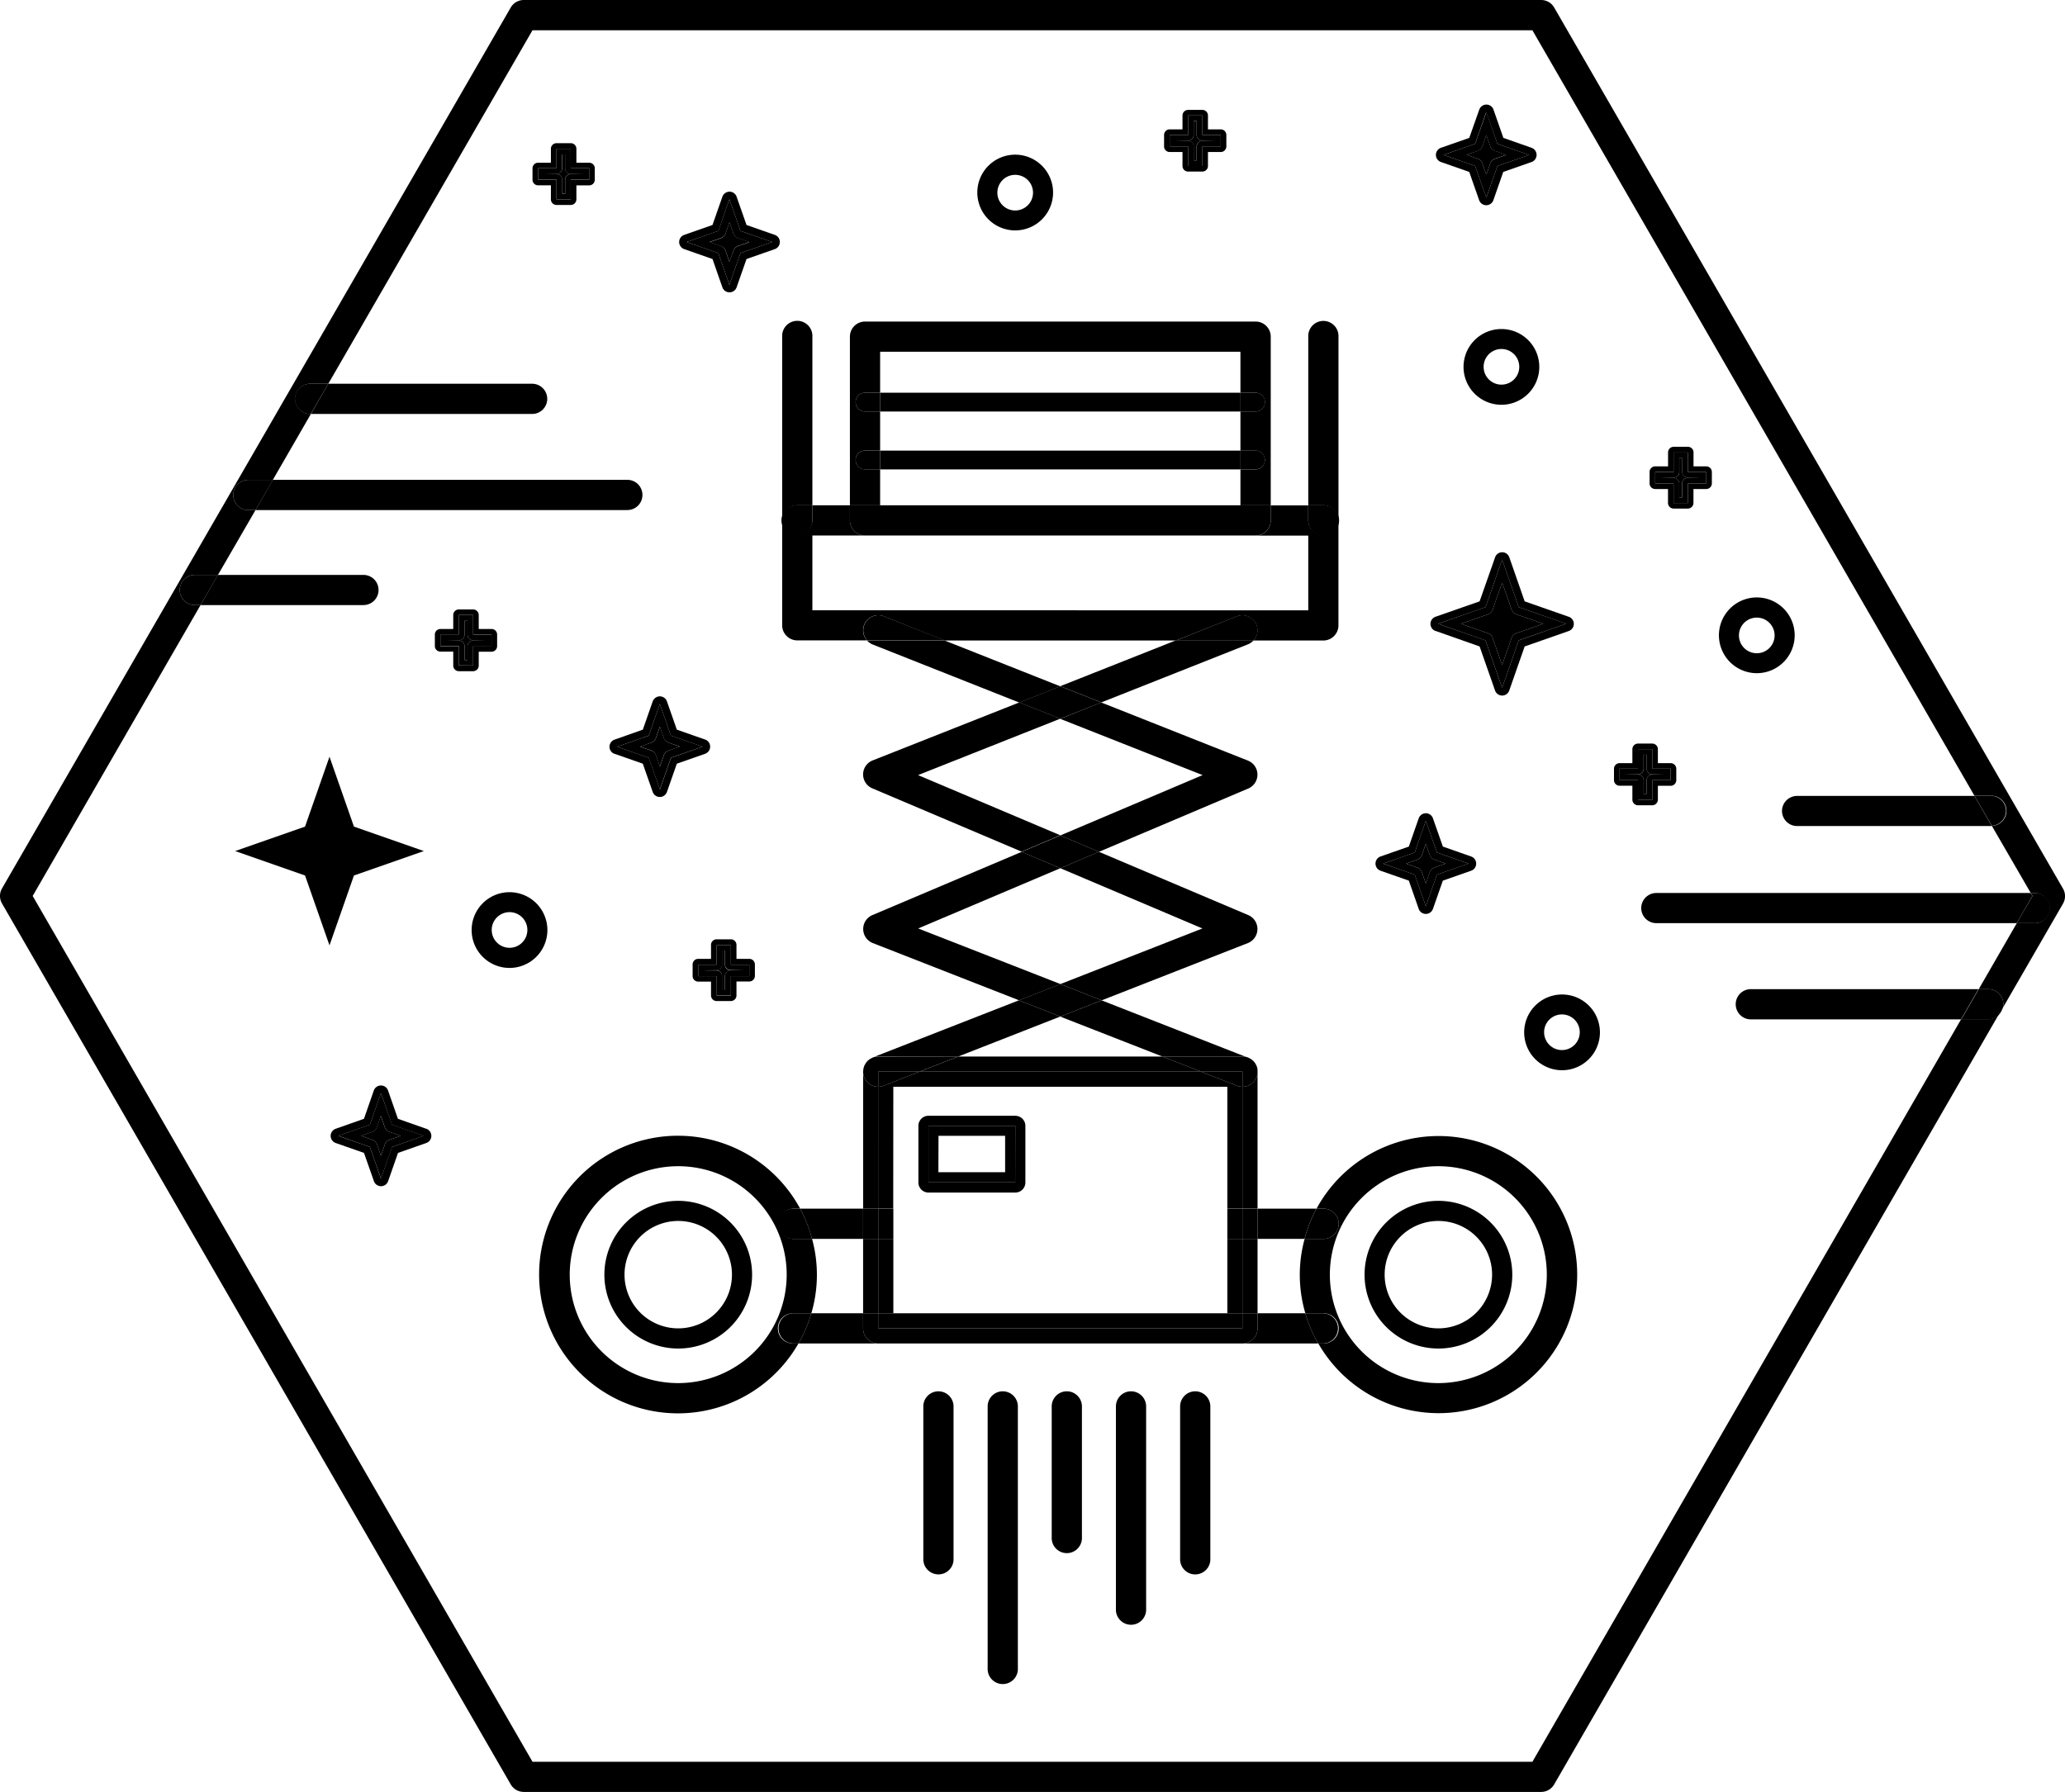 <svg id="Layer_1" data-name="Layer 1" xmlns="http://www.w3.org/2000/svg" viewBox="0 0 695.03 603.26"><polygon points="142.65 286.51 119.13 278.28 110.9 254.76 102.67 278.28 79.15 286.51 102.67 294.74 110.9 318.26 119.13 294.74 142.65 286.51"/><path d="M502.39,214.75l3.19,9.13,3.2-9.13a2.57,2.57,0,0,1,1.56-1.56l9.12-3.19-9.12-3.19a2.52,2.52,0,0,1-1.56-1.56l-3.2-9.12-3.19,9.12a2.52,2.52,0,0,1-1.56,1.56L491.71,210l9.12,3.19A2.54,2.54,0,0,1,502.39,214.75Z"/><path d="M483.17,212.4,498,217.63l5.19,14.82a2.53,2.53,0,0,0,4.79,0l5.19-14.82L528,212.44a2.54,2.54,0,0,0,1.57-3.23,2.5,2.5,0,0,0-1.57-1.57l-14.83-5.19L508,187.63a2.53,2.53,0,0,0-4.79,0L498,202.45l-14.83,5.18a2.54,2.54,0,0,0,0,4.8Zm16.82-8,5.59-16,5.6,16,16,5.59-16,5.59-5.6,16-5.59-16L484,210Z"/><path d="M505.58,231.57l5.6-16,16-5.59-16-5.59-5.6-16-5.59,16L484,210l16,5.59Zm-4.75-24.76a2.52,2.52,0,0,0,1.56-1.56l3.19-9.12,3.2,9.12a2.52,2.52,0,0,0,1.56,1.56l9.12,3.19-9.12,3.19a2.57,2.57,0,0,0-1.56,1.56l-3.2,9.13-3.19-9.13a2.54,2.54,0,0,0-1.56-1.56L491.71,210Z"/><path d="M220.75,254.26l1.33,3.8,1.33-3.8A2.57,2.57,0,0,1,225,252.7l3.81-1.33L225,250a2.57,2.57,0,0,1-1.56-1.56l-1.33-3.8-1.33,3.8a2.57,2.57,0,0,1-1.56,1.56l-3.8,1.33,3.8,1.33A2.57,2.57,0,0,1,220.75,254.26Z"/><path d="M206.85,253.77l9.5,3.33,3.33,9.5a2.54,2.54,0,0,0,4.8,0l3.33-9.5,9.5-3.33a2.54,2.54,0,0,0,1.57-3.23,2.5,2.5,0,0,0-1.57-1.57l-9.5-3.33-3.33-9.5a2.53,2.53,0,0,0-3.23-1.57,2.57,2.57,0,0,0-1.57,1.57l-3.32,9.5L206.85,249a2.54,2.54,0,0,0,0,4.8Zm11.5-6.13L222.08,237l3.73,10.65,10.69,3.74-10.66,3.73-3.73,10.66-3.73-10.66-10.66-3.73Z"/><path d="M222.08,265.76l3.73-10.66,10.69-3.73-10.69-3.74L222.08,237l-3.73,10.66-10.66,3.73,10.66,3.73ZM219.19,250a2.57,2.57,0,0,0,1.56-1.56l1.33-3.8,1.33,3.8A2.57,2.57,0,0,0,225,250l3.81,1.33L225,252.7a2.57,2.57,0,0,0-1.56,1.56l-1.33,3.8-1.33-3.8a2.57,2.57,0,0,0-1.56-1.56l-3.8-1.33Z"/><path d="M129.5,379.49l-1.33-3.8-1.33,3.8a2.54,2.54,0,0,1-1.56,1.56l-3.78,1.33,3.81,1.33a2.57,2.57,0,0,1,1.56,1.56l1.33,3.81,1.33-3.81a2.57,2.57,0,0,1,1.56-1.56l3.8-1.33-3.8-1.33A2.52,2.52,0,0,1,129.5,379.49Z"/><path d="M143.44,380l-9.51-3.35-3.32-9.51a2.53,2.53,0,0,0-3.23-1.57,2.57,2.57,0,0,0-1.57,1.57l-3.31,9.51L113,380a2.54,2.54,0,0,0,0,4.8l9.51,3.33,3.33,9.5a2.54,2.54,0,0,0,4.8,0l3.32-9.5,9.51-3.33a2.54,2.54,0,0,0,1.57-3.23,2.5,2.5,0,0,0-1.57-1.57Zm-11.5,6.13-3.73,10.67-3.71-10.67-10.67-3.73,10.67-3.75L128.23,368l3.71,10.66,10.66,3.73Z"/><path d="M128.21,368l-3.71,10.64-10.67,3.73,10.67,3.75,3.73,10.67L132,386.11l10.66-3.73-10.68-3.75Zm2.89,15.72a2.57,2.57,0,0,0-1.56,1.56l-1.33,3.81-1.33-3.81a2.57,2.57,0,0,0-1.56-1.56l-3.82-1.33,3.81-1.33a2.54,2.54,0,0,0,1.56-1.56l1.33-3.8,1.33,3.8a2.52,2.52,0,0,0,1.56,1.56l3.8,1.33Z"/><path d="M478.57,293.63l1.33,3.8,1.33-3.8a2.57,2.57,0,0,1,1.56-1.56l3.81-1.33-3.8-1.33a2.58,2.58,0,0,1-1.57-1.56l-1.33-3.8-1.33,3.8a2.54,2.54,0,0,1-1.56,1.56l-3.8,1.33,3.8,1.33A2.54,2.54,0,0,1,478.57,293.63Z"/><path d="M464.67,293.14l9.51,3.33,3.32,9.5a2.54,2.54,0,0,0,4.8,0l3.33-9.5,9.51-3.33a2.54,2.54,0,0,0,1.57-3.23,2.5,2.5,0,0,0-1.57-1.57L485.63,285l-3.33-9.5a2.53,2.53,0,0,0-3.23-1.57,2.57,2.57,0,0,0-1.57,1.57l-3.32,9.5-9.51,3.33a2.54,2.54,0,0,0,0,4.8Zm11.5-6.13,3.73-10.66L483.63,287l10.67,3.73-10.67,3.73-3.73,10.66-3.73-10.66-10.67-3.73Z"/><path d="M479.9,305.13l3.73-10.66,10.67-3.73L483.63,287l-3.73-10.66L476.17,287l-10.67,3.73,10.66,3.73ZM477,289.41a2.54,2.54,0,0,0,1.56-1.56l1.33-3.8,1.33,3.8a2.58,2.58,0,0,0,1.57,1.56l3.8,1.33-3.81,1.33a2.57,2.57,0,0,0-1.56,1.56l-1.33,3.8-1.33-3.8a2.54,2.54,0,0,0-1.56-1.56l-3.8-1.33Z"/><path d="M498.93,55l1.33,3.8,1.33-3.8a2.57,2.57,0,0,1,1.56-1.56l3.8-1.33-3.8-1.33a2.57,2.57,0,0,1-1.56-1.56l-1.33-3.81-1.33,3.81a2.57,2.57,0,0,1-1.56,1.56l-3.81,1.33,3.81,1.33A2.57,2.57,0,0,1,498.93,55Z"/><path d="M485,54.55l9.51,3.33,3.33,9.5a2.54,2.54,0,0,0,4.8,0l3.32-9.5,9.51-3.33a2.54,2.54,0,0,0,1.57-3.23,2.5,2.5,0,0,0-1.57-1.57L506,46.42l-3.32-9.5a2.53,2.53,0,0,0-3.23-1.57,2.57,2.57,0,0,0-1.57,1.57l-3.36,9.5L485,49.75a2.54,2.54,0,0,0,0,4.8Zm11.48-6.13,3.73-10.66L504,48.42l10.66,3.73L504,55.88l-3.73,10.66L496.5,55.88l-10.67-3.73Z"/><path d="M500.26,66.54,504,55.88l10.66-3.73L504,48.42l-3.73-10.66L496.5,48.42l-10.67,3.73,10.67,3.73Zm-2.89-15.72a2.57,2.57,0,0,0,1.56-1.56l1.33-3.81,1.33,3.81a2.57,2.57,0,0,0,1.56,1.56l3.8,1.33-3.8,1.33A2.57,2.57,0,0,0,501.59,55l-1.33,3.8L498.93,55a2.57,2.57,0,0,0-1.56-1.56l-3.81-1.33Z"/><path d="M244.2,84.36l1.33,3.81,1.33-3.81a2.57,2.57,0,0,1,1.56-1.56l3.81-1.33-3.81-1.33a2.57,2.57,0,0,1-1.56-1.56l-1.33-3.8-1.33,3.85a2.54,2.54,0,0,1-1.56,1.56l-3.8,1.33,3.8,1.33A2.54,2.54,0,0,1,244.2,84.36Z"/><path d="M230.3,83.87l9.51,3.33,3.32,9.51a2.54,2.54,0,0,0,4.8,0l3.33-9.51,9.51-3.33a2.54,2.54,0,0,0,1.57-3.23,2.5,2.5,0,0,0-1.57-1.57l-9.51-3.33-3.33-9.5a2.53,2.53,0,0,0-3.23-1.57,2.57,2.57,0,0,0-1.57,1.57l-3.32,9.5-9.51,3.33a2.54,2.54,0,0,0,0,4.8Zm11.5-6.13,3.7-10.66,3.73,10.66,10.67,3.73L249.23,85.2,245.5,95.86,241.77,85.2l-10.66-3.73Z"/><path d="M245.5,95.86l3.73-10.66,10.67-3.73-10.67-3.73L245.5,67.08l-3.73,10.66-10.66,3.73,10.66,3.73Zm-2.89-15.72a2.54,2.54,0,0,0,1.59-1.51l1.33-3.8,1.33,3.8a2.57,2.57,0,0,0,1.56,1.56l3.81,1.33-3.81,1.33a2.57,2.57,0,0,0-1.56,1.56l-1.36,3.76-1.33-3.81a2.54,2.54,0,0,0-1.56-1.56l-3.8-1.33Z"/><path d="M171.5,300.36a12.75,12.75,0,1,0,12.74,12.76h0A12.75,12.75,0,0,0,171.5,300.36Zm0,18.72a6,6,0,1,1,6-6A6,6,0,0,1,171.5,319.08Z"/><path d="M505.35,110.77a12.75,12.75,0,1,0,12.74,12.76h0A12.75,12.75,0,0,0,505.35,110.77Zm0,18.72a6,6,0,1,1,6-6h0A6,6,0,0,1,505.35,129.49Z"/><path d="M525.71,334.8a12.75,12.75,0,1,0,12.79,12.75,12.75,12.75,0,0,0-12.79-12.75Zm0,18.71a6,6,0,1,1,6-6A6,6,0,0,1,525.71,353.51Z"/><path d="M591.29,226.63a12.75,12.75,0,1,0-12.74-12.76v0A12.76,12.76,0,0,0,591.29,226.63Zm0-18.71a6,6,0,1,1-6,6,6,6,0,0,1,6-6Z"/><path d="M341.69,77.57a12.75,12.75,0,1,0-12.75-12.75h0A12.76,12.76,0,0,0,341.69,77.57Zm0-18.71a6,6,0,1,1-6,6h0A6,6,0,0,1,341.69,58.86Z"/><path d="M565.17,162.77v4.7h1v-4.7a1.89,1.89,0,0,1,1.89-1.88l4.31-.09H568.1a1.89,1.89,0,0,1-1.89-1.88v-4.7h-1v4.7a1.88,1.88,0,0,1-1.88,1.88h0l-4.31.09h4.31A1.88,1.88,0,0,1,565.17,162.77Z"/><path d="M557.1,164.63h4.31v4.69a1.89,1.89,0,0,0,1.88,1.89h4.81a1.89,1.89,0,0,0,1.88-1.89v-4.69h4.31a1.89,1.89,0,0,0,1.88-1.89v-3.85A1.88,1.88,0,0,0,574.3,157H570v-4.7a1.88,1.88,0,0,0-1.88-1.88h-4.81a1.88,1.88,0,0,0-1.88,1.88h0V157H557.1a1.89,1.89,0,0,0-1.89,1.89h0v3.85a1.89,1.89,0,0,0,1.89,1.89Zm0-5.74h6.19v-6.56h4.81v6.59h6.19v3.85H568.1v6.58h-4.81v-6.58H557.1Z"/><path d="M563.29,169.35h4.81v-6.58h6.19v-3.85H568.1v-6.59h-4.81v6.59H557.1v3.85h6.19ZM559,160.89l4.31-.09a1.88,1.88,0,0,0,1.88-1.88h0v-4.7h1v4.7a1.89,1.89,0,0,0,1.89,1.88h4.31l-4.31.09a1.89,1.89,0,0,0-1.89,1.88v4.7h-1v-4.7a1.88,1.88,0,0,0-1.88-1.88H559Z"/><path d="M556.11,260.68a1.89,1.89,0,0,1-1.89-1.88v-4.7h-1v4.7a1.89,1.89,0,0,1-1.89,1.88l-4.31.09h4.31a1.89,1.89,0,0,1,1.89,1.88v4.7h1v-4.72a1.89,1.89,0,0,1,1.89-1.88l4.31-.09Z"/><path d="M558,269.23v-4.69h4.31a1.89,1.89,0,0,0,1.89-1.89h0V258.8a1.89,1.89,0,0,0-1.89-1.88H558v-4.7a1.89,1.89,0,0,0-1.88-1.89H551.3a1.89,1.89,0,0,0-1.88,1.89v4.7h-4.31a1.88,1.88,0,0,0-1.88,1.88h0v3.83a1.89,1.89,0,0,0,1.88,1.89h4.31v4.69a1.89,1.89,0,0,0,1.88,1.89h4.81A1.9,1.9,0,0,0,558,269.23Zm-6.69,0v-6.6h-6.19v-3.85h6.19V252.2h4.81v6.58h6.19v3.85h-6.19v6.59Z"/><path d="M556.11,262.63h6.19v-3.85h-6.19V252.2H551.3v6.58h-6.19v3.85h6.19v6.59h4.81Zm-1.89,0v4.7h-1v-4.7a1.89,1.89,0,0,0-1.89-1.88H547l4.31-.09a1.89,1.89,0,0,0,1.89-1.88v-4.7h1v4.7a1.89,1.89,0,0,0,1.89,1.88h4.31l-4.31.09A1.89,1.89,0,0,0,554.22,262.63Z"/><path d="M401.76,49.29V54h1v-4.7a1.89,1.89,0,0,1,1.89-1.88l4.3-.09h-4.3a1.89,1.89,0,0,1-1.89-1.88v-4.7h-1v4.7a1.88,1.88,0,0,1-1.88,1.88h0l-4.31.09h4.31a1.88,1.88,0,0,1,1.88,1.88Z"/><path d="M393.69,51.18H398v4.7a1.88,1.88,0,0,0,1.88,1.88h4.81a1.88,1.88,0,0,0,1.88-1.88h0v-4.7h4.31a1.89,1.89,0,0,0,1.88-1.89V45.44a1.89,1.89,0,0,0-1.88-1.89h-4.31V38.86A1.89,1.89,0,0,0,404.69,37h-4.81A1.89,1.89,0,0,0,398,38.86v4.69h-4.31a1.89,1.89,0,0,0-1.89,1.89h0v3.85a1.89,1.89,0,0,0,1.89,1.89Zm0-5.74h6.19V38.86h4.81v6.58h6.19v3.85h-6.19v6.59h-4.81V49.29h-6.19Z"/><path d="M399.88,55.88h4.81V49.29h6.19V45.44h-6.19V38.86h-4.81v6.58h-6.19v3.85h6.19Zm0-8.47h-4.31l4.31-.09a1.88,1.88,0,0,0,1.88-1.88h0v-4.7h1v4.7a1.89,1.89,0,0,0,1.89,1.88H409l-4.3.09a1.89,1.89,0,0,0-1.89,1.88V54h-1v-4.7a1.88,1.88,0,0,0-1.88-1.88Z"/><path d="M163.55,215.55h-4.31a1.88,1.88,0,0,1-1.88-1.88h0V209h-1v4.66a1.88,1.88,0,0,1-1.87,1.89h0l-4.31.08h4.31a1.89,1.89,0,0,1,1.88,1.89v4.7h1v-4.7a1.89,1.89,0,0,1,1.88-1.89Z"/><path d="M161.13,224.1v-4.7h4.31a1.88,1.88,0,0,0,1.88-1.88h0v-3.89a1.88,1.88,0,0,0-1.88-1.88h-4.31v-4.7a1.89,1.89,0,0,0-1.89-1.88h-4.8a1.89,1.89,0,0,0-1.89,1.88v4.7h-4.31a1.88,1.88,0,0,0-1.88,1.88h0v3.86a1.88,1.88,0,0,0,1.88,1.88h4.31v4.7a1.89,1.89,0,0,0,1.89,1.89h4.8A1.89,1.89,0,0,0,161.13,224.1Zm-6.69,0v-6.58h-6.2v-3.89h6.2V207h4.8v6.59h6.19v3.85h-6.19v6.58Z"/><path d="M159.24,217.52h6.19v-3.89h-6.19V207h-4.8v6.59h-6.2v3.85h6.2v6.58h4.8Zm-1.88,0v4.7h-1v-4.7a1.89,1.89,0,0,0-1.88-1.89h-4.31l4.31-.08a1.88,1.88,0,0,0,1.88-1.88h0V209h1v4.66a1.88,1.88,0,0,0,1.87,1.89h4.32l-4.31.08a1.9,1.9,0,0,0-1.88,1.9Z"/><path d="M243,328.63v4.7h1v-4.7a1.89,1.89,0,0,1,1.88-1.89l4.31-.08h-4.31a1.88,1.88,0,0,1-1.88-1.88h0V320h-1v4.69a1.89,1.89,0,0,1-1.89,1.89h0l-4.3.08h4.3a1.89,1.89,0,0,1,1.89,1.89Z"/><path d="M241.14,337H246a1.88,1.88,0,0,0,1.88-1.88h0v-4.7h4.31a1.89,1.89,0,0,0,1.89-1.88v-3.86a1.89,1.89,0,0,0-1.89-1.88h-4.31v-4.7a1.88,1.88,0,0,0-1.88-1.88h-4.81a1.88,1.88,0,0,0-1.88,1.88h0v4.7H235a1.88,1.88,0,0,0-1.88,1.88h0v3.91a1.88,1.88,0,0,0,1.88,1.88h4.31v4.7A1.88,1.88,0,0,0,241.14,337ZM235,328.63v-3.86h6.19v-6.58H246v6.58h6.19v3.86H246v6.58h-4.81v-6.58Z"/><path d="M241.14,335.16H246v-6.53h6.19v-3.86H246v-6.58h-4.81v6.58H235v3.86h6.19Zm-4.3-8.47,4.3-.08a1.89,1.89,0,0,0,1.89-1.89h0V320h1v4.69a1.88,1.88,0,0,0,1.87,1.89h4.32l-4.31.08a1.89,1.89,0,0,0-1.88,1.89v4.7h-1v-4.65a1.89,1.89,0,0,0-1.89-1.89h0Z"/><path d="M190.22,56.63V51.94h-1v4.69a1.88,1.88,0,0,1-1.87,1.89h0L183,58.6h4.31a1.89,1.89,0,0,1,1.88,1.89v4.7h1v-4.7a1.89,1.89,0,0,1,1.88-1.86l4.31-.08H192.1a1.88,1.88,0,0,1-1.88-1.88Z"/><path d="M198.3,54.78H194v-4.7a1.89,1.89,0,0,0-1.89-1.88h-4.8a1.89,1.89,0,0,0-1.89,1.88v4.7h-4.3a1.88,1.88,0,0,0-1.89,1.87h0v3.86a1.88,1.88,0,0,0,1.88,1.88h4.31v4.7A1.89,1.89,0,0,0,187.3,69h4.8A1.89,1.89,0,0,0,194,67.1V62.4h4.31a1.88,1.88,0,0,0,1.88-1.88h0V56.63A1.87,1.87,0,0,0,198.3,54.78Zm0,5.74h-6.2V67.1h-4.8V60.52h-6.2V56.63h6.2V50.08h4.8v6.55h6.2Z"/><path d="M192.1,50.08h-4.8v6.55h-6.2v3.85h6.2v6.58h4.8V60.48h6.2V56.63h-6.2Zm0,8.47h4.31l-4.31.08a1.89,1.89,0,0,0-1.88,1.89v4.7h-1v-4.7a1.89,1.89,0,0,0-1.89-1.89H183l4.31-.08a1.88,1.88,0,0,0,1.88-1.88h0V52h1v4.66A1.88,1.88,0,0,0,192,58.55Z"/><path d="M552.4,305.7a5.08,5.08,0,0,0,5.08,5.08H678.76l5.29-9.15-.59-1h-126A5.08,5.08,0,0,0,552.4,305.7Z"/><path d="M589.5,333a5.09,5.09,0,0,0-.45,10.17h71L665.91,333Z"/><path d="M674.07,339.24l-1.44,2.5A5.14,5.14,0,0,0,674.07,339.24Z"/><path d="M216.23,166.63a5.07,5.07,0,0,0-5.07-5.09H91.83L86,171.71H211.15a5.07,5.07,0,0,0,5.08-5.08Z"/><path d="M184.19,134.28a5.09,5.09,0,0,0-5.09-5.09H110.5l-5.87,10.17H179.1A5.08,5.08,0,0,0,184.19,134.28Z"/><path d="M127.41,198.63a5.07,5.07,0,0,0-5.08-5.08h-49L67.5,203.7h54.84A5.08,5.08,0,0,0,127.41,198.63Z"/><path d="M599.78,273a5.09,5.09,0,0,0,5.08,5.09h65.55l-5.86-10.14H604.86A5.09,5.09,0,0,0,599.78,273Z"/><path d="M228.28,404.27a24.86,24.86,0,1,0,24.86,24.86h0A24.87,24.87,0,0,0,228.28,404.27Zm0,42.93a18.08,18.08,0,1,1,18.08-18.08h0A18.09,18.09,0,0,1,228.28,447.2Z"/><path d="M261.81,447.2a5.1,5.1,0,0,1,5.08-5.08h6.19a45.76,45.76,0,0,0,.24-25.05h-6.43a5.09,5.09,0,0,1,0-10.17h2.42a46.73,46.73,0,1,0-.57,45.39h-1.85A5.09,5.09,0,0,1,261.81,447.2Zm-33.53,18.43a36.51,36.51,0,1,1,36.5-36.52v0A36.54,36.54,0,0,1,228.28,465.63Z"/><path d="M484.12,404.27A24.86,24.86,0,1,0,509,429.14h0A24.88,24.88,0,0,0,484.12,404.27Zm0,42.93a18.08,18.08,0,1,1,18.08-18.08h0A18.09,18.09,0,0,1,484.12,447.2Z"/><path d="M484.12,382.45a46.7,46.7,0,0,0-41,24.45h2.15a5.09,5.09,0,0,1,.45,10.17h-6.61a45.76,45.76,0,0,0,.24,25.05h5.92a5.09,5.09,0,0,1,.45,10.17h-2a46.65,46.65,0,1,0,40.46-69.84Zm0,83.18a36.51,36.51,0,1,1,36.5-36.52v0A36.54,36.54,0,0,1,484.12,465.63Z"/><path d="M439.08,417.07a46.37,46.37,0,0,1,4-10.17H423.26v10.17Z"/><path d="M290.5,417.07V406.9H269.31a46.37,46.37,0,0,1,4,10.17Z"/><path d="M261.81,412a5.09,5.09,0,0,0,5.08,5.09h6.43a46.37,46.37,0,0,0-4-10.17H266.9a5.08,5.08,0,0,0-5.09,5.07Z"/><path d="M445.24,417.07a5.09,5.09,0,1,0,.45-10.17h-2.6a46.37,46.37,0,0,0-4,10.17Z"/><path d="M423.26,442.12v5.08a5.09,5.09,0,0,1-5.09,5.09h25.49a47,47,0,0,1-4.34-10.17Z"/><path d="M290.5,447.2v-5.08H273.08a46.56,46.56,0,0,1-4.34,10.17h26.85a5.09,5.09,0,0,1-5.09-5.09Z"/><path d="M266.89,442.12a5.09,5.09,0,0,0,0,10.17h1.85a46.56,46.56,0,0,0,4.34-10.17Z"/><path d="M450.33,447.2a5.08,5.08,0,0,0-5.09-5.08h-5.92a47,47,0,0,0,4.34,10.17h1.58a5.09,5.09,0,0,0,5.09-5.09Z"/><path d="M422.08,357.55c.1.12.2.23.29.36A1.82,1.82,0,0,0,422.08,357.55Z"/><path d="M421.4,356.87c.12.1.24.18.35.29C421.64,357.05,421.5,357,421.4,356.87Z"/><path d="M423,359.27a2.61,2.61,0,0,0,.13.43C423.11,359.55,423.05,359.41,423,359.27Z"/><path d="M420.65,356.36a1.74,1.74,0,0,1,.33.18A1.74,1.74,0,0,0,420.65,356.36Z"/><path d="M422.66,358.43a2.68,2.68,0,0,1,.18.33A2.68,2.68,0,0,0,422.66,358.43Z"/><path d="M309.05,312.57l47.83-20.28-13-5.52-50.25,21.3a5.09,5.09,0,0,0,.13,9.42L343,336.76l13.94-5.46Z"/><path d="M317.94,215.63H291.82a5.26,5.26,0,0,0,1.89,1.34l49.37,19.56,13.8-5.47Z"/><path d="M404.77,260.94l-47.89,20.31,13,5.52,50.25-21.31a5.08,5.08,0,0,0-.11-9.4l-49.37-19.57L356.85,242Z"/><path d="M391.25,355.69h26.92a5.19,5.19,0,0,1,1.91.37H420l-49.21-19.28-13.94,5.46Z"/><path d="M423.19,360.12a2.88,2.88,0,0,1,.06.59A2.88,2.88,0,0,0,423.19,360.12Z"/><path d="M290.92,358.76l.18-.34Z"/><path d="M291.39,357.91c.09-.13.2-.24.29-.36A4.48,4.48,0,0,0,291.39,357.91Z"/><path d="M290.62,359.7c0-.15.09-.3.14-.44C290.71,359.4,290.66,359.55,290.62,359.7Z"/><path d="M292,357.16c.11-.11.23-.19.35-.29C292.24,357,292.12,357.05,292,357.16Z"/><path d="M404.71,312.57,356.88,331.3l13.94,5.46L420,317.49a5.09,5.09,0,0,0,.13-9.42l-50.25-21.3-13,5.52Z"/><path d="M356.88,231l13.8,5.47,49.37-19.56a5.18,5.18,0,0,0,1.89-1.34H395.82Z"/><path d="M290.5,360.71a5.61,5.61,0,0,1,.06-.59A5.61,5.61,0,0,0,290.5,360.71Z"/><path d="M292.78,356.54l.33-.18Z"/><path d="M309,260.94l47.89-19-13.8-5.47L293.71,256a5.08,5.08,0,0,0-.11,9.4l50.25,21.31,13-5.52Z"/><path d="M322.5,355.69l34.37-13.47-13.94-5.46L293.72,356h-.05a5.23,5.23,0,0,1,1.91-.37Z"/><polygon points="370.68 236.49 356.88 231.02 343.08 236.49 356.88 241.96 370.68 236.49"/><polygon points="370.82 336.76 356.88 331.3 342.94 336.76 356.88 342.23 370.82 336.76"/><polygon points="369.91 286.77 356.88 281.25 343.85 286.77 356.88 292.29 369.91 286.77"/><path d="M290.86,210.33a5.08,5.08,0,0,1,6.59-2.86h0l20.48,8.16h77.88l20.48-8.12a5.08,5.08,0,0,1,5.64,8.12h23.47a5.09,5.09,0,0,0,5.09-5.09v-35.3a5.09,5.09,0,0,1-10.17,0v-5.09H427.7v5.09a5.08,5.08,0,0,1-5.09,5.08h17.72v25.14H273.43V180.28h17.72a5.09,5.09,0,0,1-5.09-5.08v-5.09H273.43v5.09a5.09,5.09,0,0,1-10.17,0v35.3a5.09,5.09,0,0,0,5.09,5.09h23.47A5,5,0,0,1,290.86,210.33Z"/><path d="M297.5,207.47a5.08,5.08,0,0,0-5.64,8.12H318Z"/><path d="M422.9,210.33a5.08,5.08,0,0,0-6.59-2.86h0l-20.48,8.16h26.12A5,5,0,0,0,422.9,210.33Z"/><path d="M296.23,158h-5.08a3.16,3.16,0,0,1,0-6.32h5.08V138.53h-5.08a3.16,3.16,0,1,1,0-6.32h5.08V118.42H417.5v13.79h5.08a3.16,3.16,0,1,1,0,6.32H417.5V151.7h5.08a3.16,3.16,0,1,1,0,6.32H417.5v12.09h10.2V113.34a5.09,5.09,0,0,0-5.09-5.09H291.15a5.09,5.09,0,0,0-5.09,5.09v56.77h10.17Z"/><path d="M291.15,180.28H422.61a5.08,5.08,0,0,0,5.09-5.08v-5.09H286.06v5.09A5.09,5.09,0,0,0,291.15,180.28Z"/><rect x="296.23" y="132.21" width="121.3" height="6.33"/><path d="M291.15,132.21a3.16,3.16,0,1,0,0,6.32h5.08v-6.32Z"/><path d="M422.61,138.53a3.16,3.16,0,0,0,0-6.32H417.5v6.32Z"/><rect x="296.23" y="151.7" width="121.3" height="6.33"/><path d="M291.15,151.7a3.16,3.16,0,0,0,0,6.32h5.08V151.7Z"/><path d="M422.61,158a3.16,3.16,0,0,0,0-6.32H417.5V158Z"/><path d="M268.35,170.11h5.08V113.34a5.09,5.09,0,1,0-10.17-.45V175.2a5.09,5.09,0,0,1,5.09-5.09Z"/><path d="M268.35,180.28a5.09,5.09,0,0,0,5.08-5.08v-5.09h-5.08a5.09,5.09,0,1,0-.45,10.17Z"/><path d="M450.5,175.2V113.34a5.09,5.09,0,0,0-10.17-.45v57.22h5.08a5.09,5.09,0,0,1,5.09,5.09Z"/><path d="M445.41,180.28a5.09,5.09,0,0,0,.45-10.17,3.38,3.38,0,0,0-.45,0h-5.08v5.09A5.1,5.1,0,0,0,445.41,180.28Z"/><path d="M423.14,359.7a1.21,1.21,0,0,0,.05.42A2,2,0,0,0,423.14,359.7Z"/><path d="M290.57,360.12a1.21,1.21,0,0,1,.05-.42C290.59,359.84,290.59,360,290.57,360.12Z"/><path d="M293.11,356.36q.28-.17.57-.3Q293.4,356.19,293.11,356.36Z"/><path d="M291.1,358.42c.1-.17.18-.35.29-.51C291.28,358.07,291.2,358.25,291.1,358.42Z"/><path d="M290.76,359.26a4.16,4.16,0,0,1,.16-.5A4.16,4.16,0,0,0,290.76,359.26Z"/><path d="M291.68,357.55c.11-.13.21-.27.33-.39C291.89,357.28,291.79,357.42,291.68,357.55Z"/><path d="M422.84,358.76c.07.16.11.33.17.51C423,359.09,422.91,358.92,422.84,358.76Z"/><rect x="290.5" y="417.07" width="5.08" height="25.05"/><path d="M295.59,365.86a5.1,5.1,0,0,1-4.74-3.23,5,5,0,0,1-.34-1.92V406.9h5.09Z"/><path d="M422.37,357.91a3.81,3.81,0,0,1,.29.52A3.81,3.81,0,0,0,422.37,357.91Z"/><path d="M420.08,356.06a5.12,5.12,0,0,1,.57.3A5.12,5.12,0,0,0,420.08,356.06Z"/><path d="M421,356.54c.15.1.28.22.42.33A4.35,4.35,0,0,0,421,356.54Z"/><path d="M421.75,357.16c.12.12.22.26.33.39C422,357.42,421.87,357.28,421.75,357.16Z"/><polygon points="391.25 355.69 322.51 355.69 309.53 360.77 404.23 360.77 391.25 355.69"/><path d="M292.36,356.87c.14-.11.27-.23.42-.33A4.35,4.35,0,0,0,292.36,356.87Z"/><path d="M418.17,365.86v41h5.09V360.71a4.84,4.84,0,0,1-.34,1.92A5.09,5.09,0,0,1,418.17,365.86Z"/><rect x="418.17" y="417.07" width="5.09" height="25.05"/><rect x="418.17" y="406.9" width="5.09" height="10.17"/><rect x="290.5" y="406.9" width="5.08" height="10.17"/><path d="M423.26,447.2v-5.08h-5.09v5.08H295.59v-5.08H290.5v5.08a5.09,5.09,0,0,0,5.09,5.09H418.17A5.09,5.09,0,0,0,423.26,447.2Z"/><path d="M391.25,355.69l13,5.08h13.94v5.09a5.08,5.08,0,0,0,4.74-3.23,4.84,4.84,0,0,0,.34-1.92,2.88,2.88,0,0,0-.06-.59,1.21,1.21,0,0,0,0-.42c-.05-.14-.09-.29-.13-.43a4.35,4.35,0,0,0-.17-.51,2.68,2.68,0,0,0-.18-.33,3.81,3.81,0,0,0-.29-.52c-.09-.13-.19-.24-.29-.36s-.21-.27-.33-.39a4.47,4.47,0,0,0-.35-.29,5.13,5.13,0,0,0-.42-.33,1.74,1.74,0,0,0-.33-.18,5.12,5.12,0,0,0-.57-.3,5.19,5.19,0,0,0-1.91-.37Z"/><path d="M295.59,365.86v-5.09H309.5l13-5.08H295.59a5.23,5.23,0,0,0-1.91.37q-.29.13-.57.3l-.33.18c-.15.1-.28.22-.42.33a3.6,3.6,0,0,0-.35.29c-.11.11-.22.26-.33.39a4.57,4.57,0,0,0-.29.36c-.09.13-.19.34-.29.51l-.18.34a4.16,4.16,0,0,0-.16.5c-.05.14-.1.29-.14.44a1.21,1.21,0,0,1-.05.42,5.61,5.61,0,0,0-.06.59,5,5,0,0,0,.34,1.92A5.1,5.1,0,0,0,295.59,365.86Z"/><path d="M300.67,365.86H413.09v41h5.08v-41h0a5.11,5.11,0,0,1-1.85-.35l-12.09-4.74H309.5l-12.09,4.74a5.07,5.07,0,0,1-1.85.35h0v41h5.08Z"/><rect x="295.59" y="417.07" width="5.09" height="25.05"/><rect x="413.09" y="417.07" width="5.08" height="25.05"/><rect x="295.59" y="406.9" width="5.09" height="10.17"/><rect x="413.09" y="406.9" width="5.08" height="10.17"/><polygon points="300.67 442.12 295.58 442.12 295.58 447.2 418.17 447.2 418.17 442.12 413.09 442.12 300.67 442.12"/><path d="M418.17,365.86h0v-5.09H404.23l12.09,4.74A5.11,5.11,0,0,0,418.17,365.86Z"/><path d="M297.44,365.51l12.06-4.74H295.59v5.09h0A5.07,5.07,0,0,0,297.44,365.51Z"/><path d="M341.69,375.63H312.5a3.39,3.39,0,0,0-3.39,3.39h0v19.07a3.39,3.39,0,0,0,3.39,3.39h29.23a3.39,3.39,0,0,0,3.39-3.39h0V379a3.39,3.39,0,0,0-3.42-3.36Zm0,22.46H312.5V379h29.23Z"/><path d="M312.5,398.06h29.23V379H312.5Zm3.38-15.68H338.3v12.25H315.84Z"/><path d="M337.5,468.39a5.08,5.08,0,0,0-5.08,5.08h0v88.15a5.09,5.09,0,1,0,10.17.45,3.38,3.38,0,0,0,0-.45V473.48A5.09,5.09,0,0,0,337.5,468.39Z"/><path d="M402.28,468.39a5.09,5.09,0,0,0-5.08,5.09v51.69a5.09,5.09,0,0,0,10.17,0V473.48A5.09,5.09,0,0,0,402.28,468.39Z"/><path d="M315.85,468.39a5.08,5.08,0,0,0-5.08,5.08h0v51.69a5.09,5.09,0,0,0,10.17,0V473.48A5.09,5.09,0,0,0,315.85,468.39Z"/><path d="M359.07,468.39a5.09,5.09,0,0,0-5.09,5.09h0v44.06a5.09,5.09,0,1,0,10.17.45,3.38,3.38,0,0,0,0-.45V473.48A5.09,5.09,0,0,0,359.07,468.39Z"/><path d="M380.67,468.39a5.09,5.09,0,0,0-5.08,5.09v68.64a5.09,5.09,0,0,0,10.17,0V473.48A5.09,5.09,0,0,0,380.67,468.39Z"/><path d="M694.32,299.09,523.11,2.55A5.06,5.06,0,0,0,518.71,0H176.29a5.07,5.07,0,0,0-4.4,2.55L.68,299.09a5.07,5.07,0,0,0,0,5.08L171.89,600.71a5.07,5.07,0,0,0,4.4,2.55H518.71a5.06,5.06,0,0,0,4.4-2.55l149.52-259a5,5,0,0,1-3.49,1.4h-9.06l-144.31,250H179.23L11,301.63,67.5,203.7H65.58a5.08,5.08,0,0,1,0-10.16h7.78L86,171.72H83.37a5.09,5.09,0,0,1,0-10.17h8.46l12.81-22.19h0a5.09,5.09,0,0,1-.45-10.17h6.31l68.72-119H515.77l148.78,257.7h5.54a5.07,5.07,0,1,1,.32,10.14h0l13.09,22.6h1A5.09,5.09,0,0,1,685,310.8H678.8L666,333h3.19a5.09,5.09,0,0,1,5.09,5.09h0a5.24,5.24,0,0,1-.16,1.18l20.25-35.07A5.06,5.06,0,0,0,694.32,299.09Z"/><path d="M678.76,310.78h5.74a5.09,5.09,0,1,0,0-10.15h-1l.59,1Z"/><path d="M669.14,333H666l-5.87,10.17h9.06a5,5,0,0,0,3.49-1.4l1.44-2.5a5.24,5.24,0,0,0,.16-1.18A5.09,5.09,0,0,0,669.14,333Z"/><path d="M83.37,161.55a5.09,5.09,0,0,0,0,10.17H86l5.87-10.17Z"/><path d="M104.59,129.19a5.09,5.09,0,1,0-.45,10.17h.45l5.91-10.17Z"/><path d="M65.58,193.54a5.08,5.08,0,0,0,0,10.16H67.5l5.87-10.16Z"/><path d="M675.18,273a5.07,5.07,0,0,0-5.08-5.08h-5.55L670.41,278A5.09,5.09,0,0,0,675.18,273Z"/></svg>